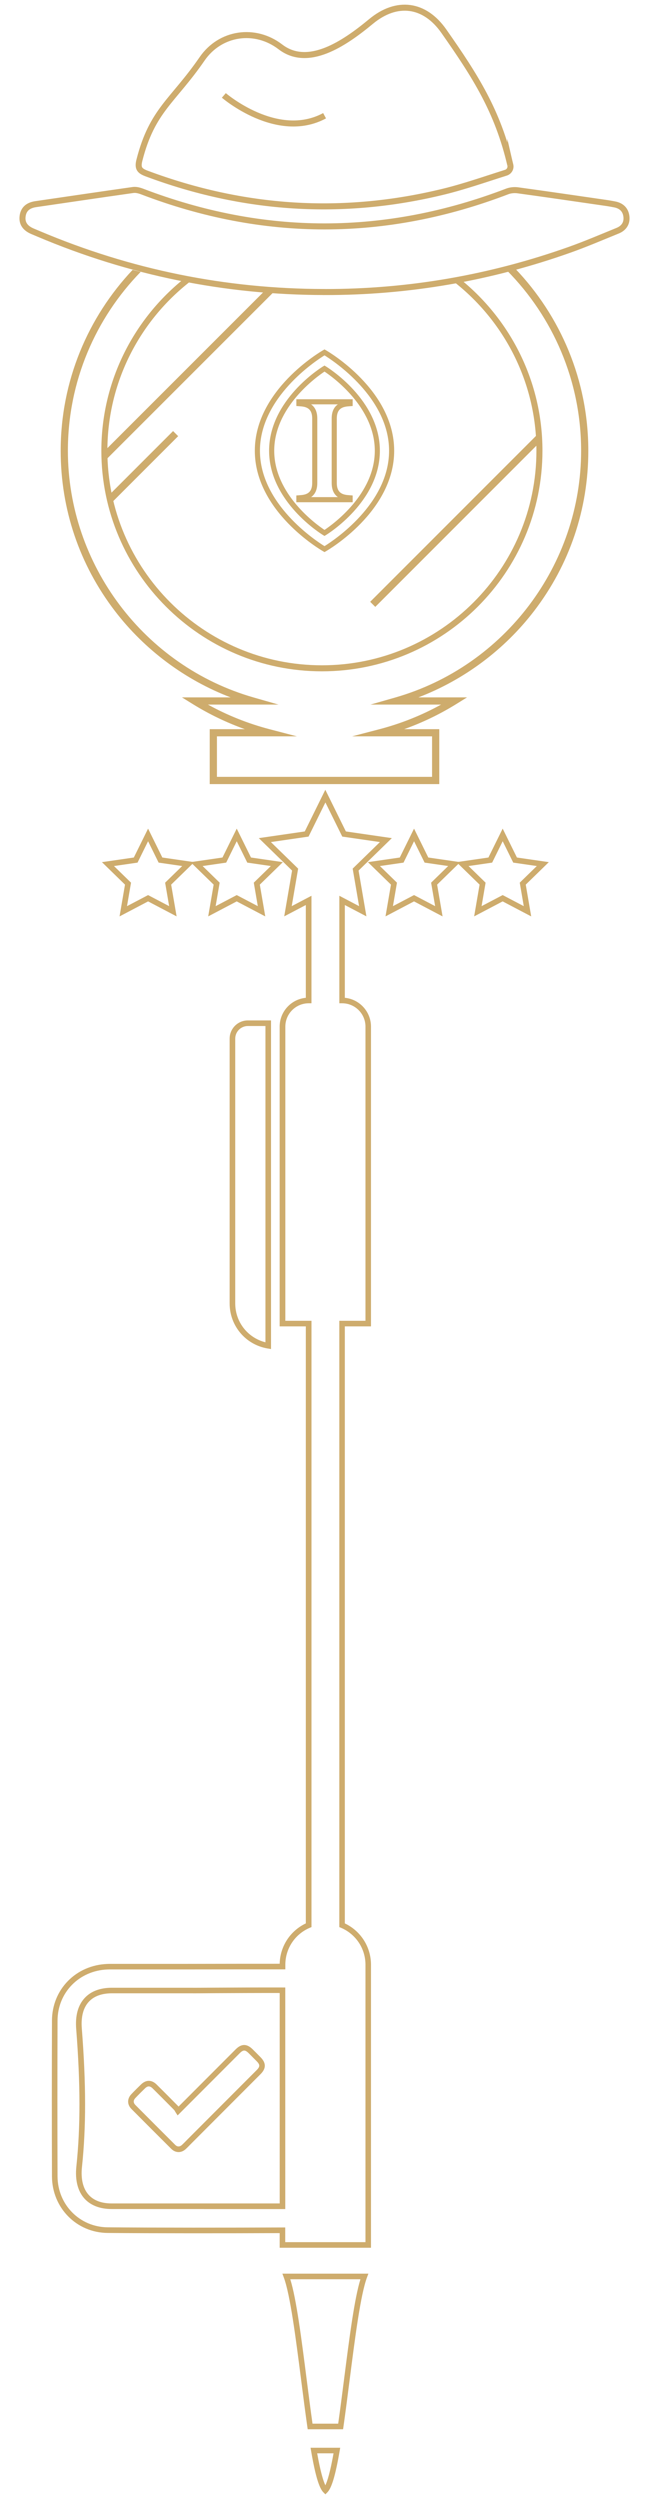 <svg xmlns="http://www.w3.org/2000/svg" id="Key" viewBox="0 0 300 1155"><defs><style>.cls-1{fill:none;stroke:#ceac6d;stroke-miterlimit:10;stroke-width:2.79px;}.cls-2{fill:#ceac6d;}</style></defs><g><path class="cls-2" d="M150,255.17l-.59-.34c-1.29-.74-31.62-18.47-31.62-46.5s30.33-45.76,31.62-46.5l.59-.34,.59,.34c1.29,.74,31.62,18.46,31.62,46.5s-30.33,45.76-31.62,46.5l-.59,.34Zm0-90.93c-4.24,2.63-29.84,19.52-29.84,44.09s25.6,41.47,29.84,44.09c4.24-2.63,29.85-19.53,29.85-44.09s-25.61-41.46-29.85-44.09Zm0,83.48l-.62-.38c-1.02-.62-24.99-15.5-24.99-39.01s23.97-38.39,24.99-39.01l.61-.38,.61,.38c1.02,.62,25,15.49,25,39.01s-23.98,38.39-25,39.01l-.62,.38Zm0-75.98c-3.74,2.49-23.24,16.44-23.24,36.59s19.5,34.1,23.24,36.59c3.74-2.49,23.25-16.45,23.25-36.59s-19.5-34.1-23.25-36.59Zm13.01,60.39h-26.03v-3.13l1.53-.12c2.8-.17,5.78-.75,5.8-5.63v-29.85c-.01-4.88-3-5.46-5.8-5.63l-1.52-.12v-3.12h26.03v3.12l-1.53,.12c-2.8,.17-5.78,.75-5.8,5.63v29.85c.01,4.88,3,5.46,5.8,5.63l1.53,.12v3.13Zm-19.21-2.37h12.39c-1.58-1.1-2.86-3.04-2.87-6.51v-29.86c0-3.46,1.29-5.4,2.86-6.5h-12.38c1.57,1.1,2.86,3.04,2.87,6.5v29.86c0,3.47-1.29,5.41-2.87,6.51Z"></path><path class="cls-2" d="M213.23,129.38c-1.23,.21-2.46,.41-3.71,.61,23.37,18.16,38.44,46.52,38.44,78.34,0,54.68-44.48,99.16-99.16,99.16s-99.16-44.48-99.16-99.16c0-31.75,15-60.05,38.28-78.22-1.25-.19-2.48-.39-3.71-.6-22.79,18.71-37.36,47.09-37.36,78.82,0,56.22,45.73,101.95,101.95,101.95s101.95-45.73,101.95-101.95c0-31.8-14.64-60.24-37.52-78.95Z"></path><path class="cls-2" d="M234.34,125.01c21.18,21.44,34.28,50.88,34.28,83.32,0,52.68-35.34,99.58-85.93,114.05l-11.44,3.27h32.63c-8.99,4.97-18.57,8.79-28.56,11.4l-12.57,3.28h36.97v18.72H100.28v-18.72h36.97l-12.57-3.28c-9.99-2.61-19.57-6.43-28.56-11.4h32.63l-11.44-3.27c-50.6-14.47-85.93-61.37-85.93-114.05,0-32.12,12.84-61.29,33.65-82.67-1.26-.3-2.51-.61-3.74-.92-20.6,21.85-33.24,51.27-33.24,83.59,0,27.03,8.66,52.64,25.05,74.05,13.76,17.98,32.49,31.91,53.5,39.94h-22.49l4.98,3.09c7.61,4.71,15.68,8.59,24.1,11.6h-16.25v25.39h106.12v-25.39h-16.25c8.42-3,16.49-6.89,24.1-11.6l4.98-3.09h-22.49c21.01-8.04,39.75-21.97,53.5-39.94,16.39-21.41,25.05-47.02,25.05-74.05,0-32.66-12.91-62.37-33.89-84.28-1.23,.33-2.47,.65-3.72,.96Z"></path><path class="cls-2" d="M158.57,1122.77h-16.34l-.16-1.11c-.97-6.79-1.93-14.31-2.86-21.58-2.48-19.41-5.05-39.47-8.03-47.49l-.65-1.74h39.76l-.65,1.74c-2.98,8.01-5.55,28.08-8.03,47.49-.93,7.27-1.89,14.79-2.86,21.58l-.16,1.11Zm-14.1-2.59h11.86c.92-6.48,1.82-13.57,2.7-20.43,2.45-19.13,4.77-37.27,7.58-46.32h-32.43c2.82,9.05,5.14,27.19,7.58,46.32,.88,6.87,1.79,13.95,2.7,20.43Z"></path><path class="cls-2" d="M150.4,1152.84l-.91-.91c-2-2-3.75-7.89-5.68-19.11l-.26-1.51h13.71l-.26,1.51c-1.93,11.22-3.68,17.11-5.68,19.11l-.91,.91Zm-3.78-18.95c1.52,8.52,2.81,12.75,3.78,14.78,.97-2.03,2.26-6.25,3.78-14.78h-7.56Z"></path><path class="cls-2" d="M125.28,623.51l-1.51-.25c-10.21-1.7-17.62-10.46-17.62-20.83v-122.39c0-4.64,3.78-8.42,8.42-8.42h10.71v151.88Zm-10.71-149.3c-3.22,0-5.83,2.62-5.83,5.83v122.39c0,8.58,5.78,15.9,13.96,17.96v-146.18h-8.12Z"></path><path class="cls-2" d="M122.94,133.82L47.07,209.69l2.36,2.36,77.98-77.98c-1.5-.07-2.99-.15-4.47-.24Z"></path><rect class="cls-2" x="44.32" y="214.01" width="43.19" height="3.33" transform="translate(-133.22 109.82) rotate(-45.01)"></rect><rect class="cls-2" x="156.4" y="239.29" width="108.47" height="3.33" transform="translate(-108.69 219.58) rotate(-45.01)"></rect><path class="cls-2" d="M82.53,994.66c-1.19,0-2.37-.5-3.38-1.51-5.94-5.91-12.14-12.12-18.41-18.43-1.99-2-2.01-4.73-.06-6.79,1.52-1.61,3.12-3.18,4.5-4.52,2.31-2.25,4.94-2.24,7.22,.02,2.99,2.96,6.13,6.11,9.88,9.91,.09,.09,.18,.19,.25,.29l16.48-16.51c3.31-3.32,6.63-6.64,9.94-9.96,2.67-2.67,5.17-2.66,7.88,.03,1.22,1.21,2.43,2.43,3.64,3.66,2.59,2.63,2.59,5.17,0,7.76l-31.91,31.97c-.27,.27-.53,.54-.8,.81-.6,.62-1.21,1.23-1.84,1.82-1.04,.98-2.23,1.46-3.4,1.46Zm-13.75-30.35c-.58,0-1.16,.31-1.8,.94-1.36,1.33-2.93,2.87-4.42,4.45-.99,1.05-.98,2.18,.02,3.19,6.27,6.31,12.45,12.51,18.39,18.42,1.27,1.27,2.44,.69,3.19,0,.6-.56,1.18-1.15,1.76-1.74,.27-.28,.54-.55,.81-.83l31.91-31.97c1.6-1.61,1.6-2.49-.01-4.12-1.2-1.22-2.41-2.43-3.62-3.64-1.69-1.69-2.56-1.69-4.22-.03-3.32,3.32-6.63,6.64-9.94,9.96l-18.75,18.78-.87-1.34c-.12-.19-.24-.38-.34-.57-.16-.28-.3-.52-.44-.66-3.75-3.8-6.88-6.94-9.86-9.89-.64-.63-1.21-.94-1.8-.94Z"></path><g><path class="cls-2" d="M55.26,423.54l2.52-14.68-10.66-10.39,14.74-2.14,6.59-13.36,6.59,13.36,14.74,2.14-10.66,10.39,2.52,14.68-13.18-6.93-13.18,6.93Zm13.18-9.85l9.75,5.12-1.86-10.85,7.89-7.69-10.9-1.58-4.87-9.88-4.87,9.88-10.9,1.58,7.89,7.69-1.86,10.85,9.75-5.12Z"></path><path class="cls-2" d="M122.6,423.54l-13.18-6.93-13.18,6.93,2.52-14.68-10.66-10.39,14.74-2.14,6.59-13.36,6.59,13.36,14.74,2.14-10.66,10.39,2.52,14.68Zm-13.18-9.85l9.75,5.12-1.86-10.85,7.89-7.69-10.9-1.58-4.87-9.88-4.87,9.88-10.9,1.58,7.88,7.69-1.86,10.85,9.75-5.12Z"></path><path class="cls-2" d="M171.52,1038.88h-42.24v-6.77c-23.87,.11-58.43,.12-79.54-.07-14.37-.13-25.66-11.61-25.72-26.13-.08-23.26-.08-47.49,0-72.03,.05-14.39,11.06-25.64,25.62-26.18h.18c.25-.02,.5-.03,.75-.03h35.42c2.4,0,6.05-.01,10.45-.02,9.28-.02,21.86-.04,32.84-.03,.17-8.03,4.85-15.22,12.08-18.65v-275.94h-12.09v-138.54c0-6.94,5.31-12.67,12.09-13.32v-42.88l-9.98,5.24,3.63-21.17-15.38-14.99,21.25-3.09,9.5-19.26,9.5,19.26,21.25,3.09-15.38,14.99,3.63,21.17-9.98-5.24v42.88c6.77,.65,12.09,6.38,12.09,13.32v138.54h-12.09v275.94c7.37,3.49,12.09,10.89,12.09,19.09v130.81Zm-39.65-2.59h37.07v-128.22c0-7.45-4.44-14.15-11.3-17.07l-.79-.33v-280.22h12.09v-135.96c0-5.95-4.84-10.79-10.79-10.79h-1.29v-49.69l9.13,4.8-2.97-17.34,12.6-12.28-17.41-2.53-7.79-15.78-7.79,15.78-17.41,2.53,12.6,12.28-2.97,17.34,9.13-4.8v49.69h-1.29c-5.95,0-10.79,4.84-10.79,10.79v135.96h12.09v280.22l-.79,.33c-6.86,2.91-11.3,9.61-11.3,17.07v2.14h-1.29c-11.27-.02-24.48,0-34.12,.02-4.4,0-8.06,.01-10.45,.01H50.57c-.22,0-.43,.01-.65,.02h-.19c-13.14,.49-23.08,10.64-23.13,23.61-.08,24.53-.08,48.76,0,72.01,.05,13.09,10.22,23.43,23.15,23.55,21.48,.2,56.91,.18,80.8,.07h1.3s0,6.78,0,6.78Zm-37.56-15.31c-15.7,0-31.36,0-42.74,0h0c-5.35,0-9.69-1.68-12.54-4.84-3.1-3.44-4.39-8.57-3.73-14.83,1.93-18.37,1.91-37.97-.08-63.57-.48-6.16,.84-10.97,3.92-14.3,2.9-3.13,7.14-4.73,12.61-4.74,8.94-.01,17.88-.01,26.82,0h9.19c2.6,.04,6.74-.02,11.72-.04,9.25-.05,20.77-.11,31.1-.08h1.29v102.42h-1.29c-10.59,0-23.44,0-36.27,0Zm-42.74-2.59c20.31,0,54.21,0,77.72,0v-97.25c-9.98-.02-20.93,.04-29.79,.08-4.98,.03-9.15,.08-11.73,.05h-9.19c-8.94,0-17.88,0-26.81,0-4.72,0-8.32,1.32-10.71,3.91-2.57,2.78-3.66,6.94-3.24,12.35,2,25.76,2.02,45.51,.07,64.04-.58,5.51,.48,9.95,3.08,12.83,2.38,2.64,5.95,3.99,10.62,3.99Z"></path><path class="cls-2" d="M204.56,423.54l-13.18-6.93-13.18,6.93,2.52-14.68-10.66-10.39,14.74-2.14,6.59-13.36,6.59,13.36,14.74,2.14-10.66,10.39,2.52,14.68Zm-28.95-23.27l7.89,7.69-1.86,10.85,9.75-5.12,9.75,5.12-1.86-10.85,7.89-7.69-10.9-1.58-4.87-9.88-4.87,9.88-10.9,1.58Z"></path><path class="cls-2" d="M245.53,423.54l-13.18-6.93-13.18,6.93,2.52-14.68-10.66-10.39,14.74-2.14,6.59-13.36,6.59,13.36,14.74,2.14-10.66,10.39,2.52,14.68Zm-28.95-23.27l7.89,7.69-1.86,10.85,9.75-5.12,9.75,5.12-1.86-10.85,7.89-7.69-10.9-1.58-4.87-9.88-4.87,9.88-10.9,1.58Z"></path></g></g><g><path class="cls-1" d="M235.9,76.32c.35,1.51-.55,3.03-2.03,3.5-9.64,3.04-19.16,6.4-28.92,8.78-46.53,11.35-92.27,8.39-137.15-8.39-3.29-1.23-4.31-2.45-3.36-6.16,5.92-23.21,15.45-27.19,28.99-46.86,8.39-12.18,24.45-14.52,36.18-5.52,12.75,9.78,29.36-1.35,41.91-11.76C183.45,.03,196.29,1.76,205.15,14.39c14.65,20.9,24.96,37.04,30.75,61.91,0,0,0,.01,0,.02Z"></path><path class="cls-1" d="M149.89,134.97c-45.81-.06-89.81-9.01-131.99-26.86-.96-.41-1.92-.82-2.89-1.22-3.06-1.3-5-3.43-4.56-6.94,.43-3.49,2.75-5.11,6.09-5.6,15-2.18,29.99-4.42,44.99-6.54,1.33-.19,2.85,.21,4.14,.7,56.28,21.54,112.54,21.5,168.81-.04,1.49-.57,3.32-.73,4.92-.51,13.85,1.9,27.68,3.94,41.51,5.94,1.03,.15,2.06,.36,3.09,.55,3.21,.58,5.23,2.48,5.57,5.71,.32,3.08-1.24,5.32-4.08,6.47-7.38,3-14.71,6.16-22.21,8.82-36.66,13.01-74.46,19.6-113.38,19.53Z"></path><path class="cls-1" d="M103.47,44.1s24.62,21.22,46.57,9.39"></path></g></svg>